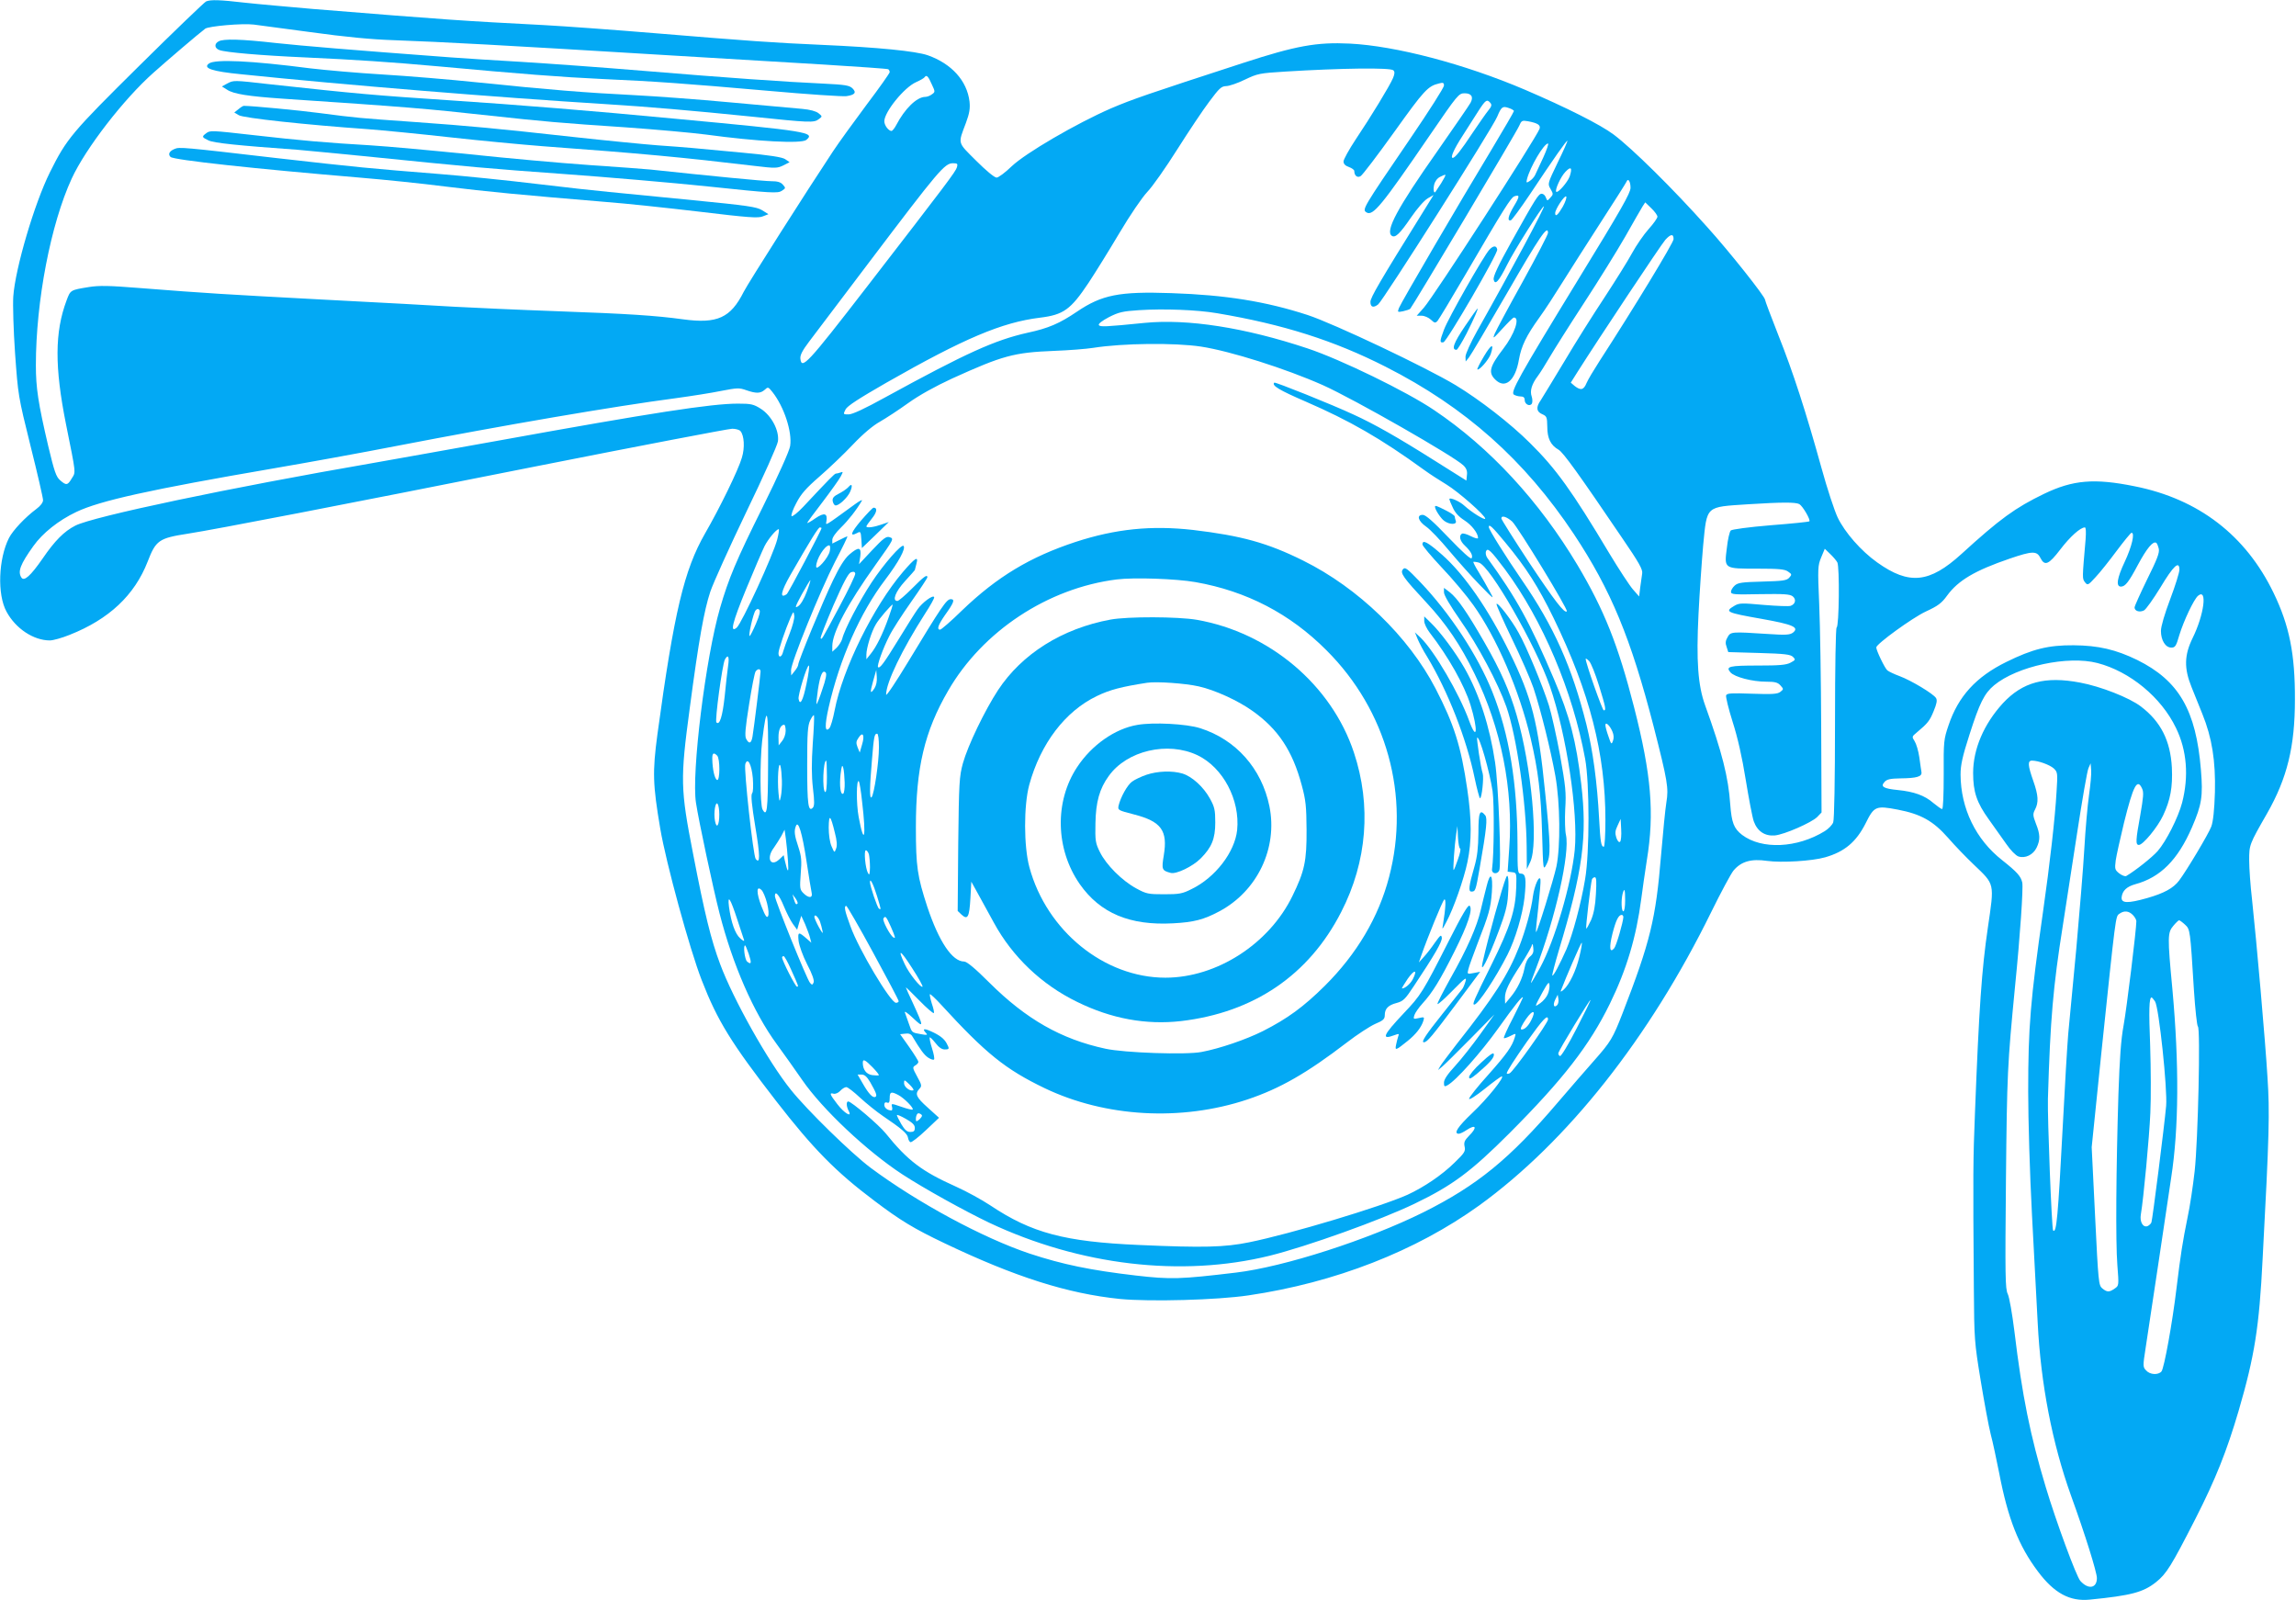 <?xml version="1.0" standalone="no"?>
<!DOCTYPE svg PUBLIC "-//W3C//DTD SVG 20010904//EN"
 "http://www.w3.org/TR/2001/REC-SVG-20010904/DTD/svg10.dtd">
<svg version="1.0" xmlns="http://www.w3.org/2000/svg"
 width="1280pt" height="892pt" viewBox="0 0 1280 892"
 preserveAspectRatio="xMidYMid meet">
<g transform="translate(0,892) scale(0.1,-0.1)"
fill="#03a9f4" stroke="none">
<path d="M1149 8912 c-9 -4 -176 -164 -371 -357 -378 -374 -406 -407 -500
-596 -86 -173 -193 -535 -204 -692 -3 -45 1 -188 10 -317 17 -234 17 -237 86
-515 39 -155 70 -291 70 -303 0 -13 -14 -32 -37 -49 -62 -46 -131 -119 -153
-162 -59 -117 -66 -315 -14 -410 51 -95 151 -161 242 -161 18 0 68 14 110 31
220 87 362 221 435 408 46 119 62 131 224 156 165 26 838 156 1944 376 581
115 1072 209 1091 209 20 0 40 -6 46 -13 21 -25 25 -93 8 -148 -19 -67 -123
-280 -205 -422 -117 -204 -173 -438 -266 -1121 -28 -210 -26 -278 16 -526 32
-189 163 -669 231 -844 88 -227 165 -351 416 -675 205 -264 331 -393 547 -555
144 -109 220 -155 390 -236 394 -188 686 -281 979 -311 167 -16 541 -6 716 20
483 71 933 247 1286 501 492 356 950 935 1294 1636 54 110 110 214 124 231 43
51 98 67 188 54 81 -11 250 -1 323 20 108 31 173 85 226 190 47 95 57 99 178
76 130 -25 198 -63 281 -157 38 -44 103 -111 143 -149 119 -114 116 -100 79
-353 -34 -232 -49 -443 -72 -1038 -10 -246 -11 -325 -6 -970 2 -286 3 -301 38
-515 20 -122 45 -257 56 -300 12 -44 32 -141 47 -215 49 -256 109 -408 217
-551 90 -120 177 -167 288 -156 232 23 298 41 369 97 59 47 85 89 221 355 112
220 174 376 240 600 89 305 115 466 134 849 37 692 40 815 27 1011 -12 202
-61 757 -86 990 -9 77 -16 175 -16 219 0 86 0 88 100 262 112 197 155 372 155
634 1 255 -31 413 -119 595 -155 321 -418 523 -773 594 -226 46 -345 36 -507
-42 -161 -78 -245 -139 -460 -335 -179 -163 -292 -174 -470 -47 -90 64 -180
167 -220 250 -18 38 -59 162 -90 275 -87 314 -159 537 -241 742 -41 104 -74
192 -74 197 0 18 -199 269 -323 406 -192 215 -417 437 -521 515 -75 56 -262
150 -495 250 -338 144 -720 244 -976 257 -185 9 -300 -12 -595 -108 -538 -175
-616 -202 -736 -253 -195 -85 -476 -249 -554 -323 -36 -35 -74 -63 -84 -63
-12 0 -60 40 -114 94 -106 106 -102 91 -57 211 20 54 24 81 20 119 -14 116
-100 211 -233 258 -67 23 -273 44 -592 58 -273 12 -396 21 -930 65 -228 19
-505 39 -615 45 -462 24 -536 29 -1290 90 -137 12 -308 27 -380 35 -139 16
-190 18 -216 7z m581 -171 c194 -27 342 -41 465 -45 276 -10 611 -28 1480 -81
314 -19 727 -44 919 -55 192 -12 353 -23 358 -26 4 -3 8 -10 8 -16 0 -6 -58
-88 -129 -182 -70 -94 -155 -211 -188 -261 -140 -211 -473 -734 -497 -782 -73
-145 -147 -179 -338 -153 -154 21 -307 31 -698 45 -223 8 -481 20 -575 25 -93
6 -424 24 -735 40 -560 30 -633 34 -1029 65 -162 13 -219 14 -275 5 -104 -17
-103 -16 -125 -75 -66 -176 -67 -370 -3 -690 57 -283 55 -265 32 -302 -23 -39
-31 -40 -65 -10 -22 19 -32 48 -66 190 -56 239 -69 325 -69 451 0 357 83 788
200 1041 77 167 289 442 456 590 75 67 247 214 288 245 18 14 207 31 271 23
17 -2 158 -21 315 -42z m6038 -213 c8 -8 8 -19 -2 -43 -18 -43 -124 -217 -208
-342 -37 -56 -68 -112 -68 -123 0 -14 10 -24 30 -31 17 -6 30 -16 30 -22 0
-26 17 -40 35 -29 10 5 95 117 189 248 166 232 186 254 249 269 22 6 27 4 27
-12 0 -11 -84 -143 -187 -294 -268 -393 -270 -397 -245 -413 36 -22 84 37 351
427 157 229 163 237 196 237 38 0 51 -20 33 -53 -6 -12 -89 -132 -183 -267
-226 -321 -295 -450 -255 -475 19 -12 45 13 105 101 35 51 74 96 94 108 l33
19 -52 -84 c-251 -403 -300 -488 -300 -512 0 -29 16 -35 43 -14 27 21 637 981
664 1047 23 55 30 60 64 48 16 -5 29 -13 29 -17 0 -4 -57 -102 -126 -217 -175
-289 -504 -852 -515 -881 -9 -24 -8 -24 23 -18 18 4 36 10 40 14 13 13 594
987 607 1019 13 30 16 32 50 26 53 -10 71 -21 64 -42 -22 -56 -588 -932 -645
-997 l-40 -45 28 0 c15 0 38 -10 51 -22 20 -19 25 -20 37 -7 7 8 76 122 153
254 218 374 257 435 276 441 30 10 30 -1 -3 -55 -32 -54 -39 -85 -17 -79 6 2
54 67 105 143 135 203 206 304 210 300 2 -1 -22 -56 -54 -121 -56 -117 -57
-118 -40 -147 16 -28 16 -31 -1 -49 -17 -19 -17 -19 -25 1 -4 12 -14 21 -23
21 -18 0 -33 -24 -168 -266 -77 -138 -104 -197 -100 -213 8 -32 28 -11 75 83
38 77 195 326 205 326 9 0 -175 -345 -371 -693 -37 -66 -66 -130 -66 -145 l1
-27 18 22 c10 12 105 173 212 358 181 314 229 385 229 337 0 -10 -64 -132
-141 -272 -78 -140 -148 -271 -156 -290 -13 -32 -9 -29 43 28 31 34 59 62 64
62 35 0 4 -92 -60 -175 -75 -98 -84 -131 -45 -170 55 -56 113 -8 133 111 13
74 41 133 114 234 30 41 87 129 128 195 41 66 137 216 213 334 76 117 141 220
144 227 9 24 23 4 23 -33 0 -29 -53 -122 -289 -507 -337 -551 -382 -633 -361
-646 8 -5 25 -10 38 -10 15 0 22 -6 22 -20 0 -24 29 -38 40 -20 4 7 4 25 -1
40 -11 31 0 69 35 115 12 16 42 64 66 105 24 41 109 176 190 300 81 124 184
290 230 370 45 80 89 156 97 169 l15 23 34 -33 c19 -18 34 -39 34 -47 0 -8
-22 -39 -49 -69 -27 -30 -69 -91 -93 -135 -23 -43 -93 -154 -153 -246 -61 -92
-162 -252 -224 -357 -63 -104 -122 -202 -132 -217 -27 -38 -24 -63 9 -77 25
-11 27 -16 28 -70 0 -65 19 -103 63 -128 26 -15 113 -136 353 -490 96 -140
117 -178 113 -200 -2 -16 -7 -50 -11 -78 l-6 -50 -35 40 c-19 22 -78 112 -131
200 -208 348 -298 473 -442 615 -108 108 -281 242 -415 323 -166 100 -679 343
-825 391 -233 76 -459 112 -760 122 -290 10 -387 -9 -527 -104 -96 -65 -158
-92 -275 -117 -182 -41 -340 -112 -793 -360 -114 -63 -183 -95 -204 -95 -31 0
-31 0 -17 28 10 19 73 60 228 149 433 247 644 336 855 362 132 16 172 45 272
195 37 56 114 180 171 276 60 101 126 198 156 230 29 30 104 137 167 237 64
101 144 221 179 267 55 74 67 85 93 86 17 0 64 16 105 36 71 34 82 36 225 45
308 19 587 23 603 7z m-2573 -79 c19 -40 19 -42 0 -55 -10 -8 -27 -14 -36 -14
-48 0 -115 -66 -163 -158 -9 -17 -21 -32 -26 -32 -16 0 -40 31 -40 54 0 52
111 189 177 218 23 10 45 23 48 28 10 15 20 5 40 -41z m3114 -103 c9 -11 6
-20 -12 -42 -13 -16 -52 -72 -87 -124 -65 -98 -98 -140 -111 -140 -15 0 6 48
56 125 28 44 68 106 88 138 39 60 47 66 66 43z m295 -303 c-20 -43 -40 -87
-46 -99 -5 -11 -19 -26 -30 -33 -19 -12 -20 -11 -15 11 17 67 94 198 117 198
5 0 -7 -35 -26 -77z m-3269 -55 c-8 -26 -55 -88 -503 -668 -333 -431 -363
-462 -370 -399 -2 19 11 45 49 95 29 38 179 236 332 439 392 518 423 555 470
555 25 0 27 -3 22 -22z m3416 -51 c-11 -32 -66 -95 -75 -86 -9 9 24 83 51 111
31 33 40 24 24 -25z m-717 -39 c-16 -23 -29 -45 -31 -47 -9 -13 -14 12 -8 38
4 19 17 37 33 45 15 8 28 13 30 11 2 -2 -9 -23 -24 -47z m679 -129 c-27 -47
-43 -61 -43 -37 0 21 51 99 61 93 5 -4 -3 -28 -18 -56z m617 -182 c0 -20 -220
-382 -413 -680 -31 -48 -64 -103 -72 -122 -16 -39 -32 -43 -66 -17 l-22 19 39
62 c112 177 466 710 488 734 30 33 46 35 46 4z m-2545 -413 c368 -62 652 -152
941 -299 443 -225 773 -519 1048 -932 207 -312 318 -581 445 -1073 78 -305 84
-343 71 -422 -6 -35 -19 -169 -30 -298 -29 -353 -60 -480 -215 -880 -54 -138
-65 -157 -157 -261 -46 -52 -137 -157 -203 -234 -269 -316 -450 -463 -750
-613 -308 -153 -776 -304 -1045 -336 -310 -37 -362 -39 -560 -16 -249 29 -405
61 -590 122 -260 87 -625 284 -886 478 -107 80 -355 322 -445 435 -126 156
-321 504 -394 700 -51 136 -86 278 -151 615 -71 363 -72 416 -19 810 51 386
80 546 115 652 17 50 108 251 201 445 95 196 173 371 176 393 8 60 -36 143
-95 181 -41 26 -55 29 -128 29 -149 0 -478 -51 -1329 -205 -286 -51 -601 -108
-700 -125 -805 -139 -1565 -299 -1665 -350 -63 -32 -115 -85 -182 -183 -68
-98 -104 -130 -119 -106 -21 33 -6 73 67 175 51 72 140 143 239 190 132 63
412 125 1100 243 193 33 501 89 685 125 601 116 1213 221 1555 266 88 12 203
30 256 41 88 17 100 18 139 4 55 -19 79 -19 103 2 18 17 20 17 43 -12 65 -82
111 -222 99 -301 -4 -27 -64 -161 -154 -343 -147 -295 -189 -396 -237 -561
-80 -275 -160 -921 -134 -1085 15 -100 96 -479 131 -615 74 -289 190 -554 319
-730 38 -52 102 -142 142 -200 113 -164 361 -397 558 -526 123 -80 345 -203
485 -270 505 -238 1071 -305 1563 -184 209 52 617 198 808 290 212 102 315
179 530 394 299 300 446 490 559 721 93 190 147 371 175 585 6 47 20 144 31
215 43 262 25 477 -71 852 -89 348 -167 543 -315 792 -214 358 -489 656 -800
865 -152 103 -522 283 -706 344 -348 116 -669 166 -909 142 -219 -22 -247 -23
-254 -12 -4 7 18 24 56 44 55 28 77 33 168 39 139 9 324 2 435 -17z m-90 -186
c164 -25 473 -123 680 -215 174 -78 732 -397 783 -447 17 -16 23 -32 20 -54
l-3 -31 -175 110 c-209 132 -338 205 -454 258 -120 56 -437 183 -442 178 -16
-16 28 -42 176 -106 244 -106 416 -204 660 -381 30 -22 86 -58 124 -81 66 -40
216 -172 216 -190 0 -12 -77 36 -115 71 -26 25 -85 51 -85 37 0 -3 8 -23 19
-46 12 -28 33 -51 64 -71 41 -26 77 -72 77 -99 0 -6 -18 -1 -40 10 -21 11 -44
18 -50 14 -18 -11 -11 -41 16 -66 33 -31 47 -56 38 -71 -5 -7 -52 36 -128 115
-85 89 -128 127 -144 127 -36 0 -27 -34 19 -66 22 -15 80 -76 128 -134 49 -58
125 -144 170 -190 83 -85 83 -85 55 -35 -15 28 -42 75 -60 105 -19 30 -32 56
-30 58 2 1 15 0 30 -4 61 -15 317 -460 396 -688 93 -269 159 -706 139 -915
-19 -189 -112 -506 -193 -655 -26 -47 -49 -86 -51 -86 -2 0 9 33 25 73 112
291 193 651 170 753 -5 21 -7 86 -4 144 6 93 2 127 -29 301 -20 107 -48 232
-62 277 -35 110 -125 328 -169 405 -40 73 -119 174 -123 160 -2 -5 37 -92 86
-194 49 -101 103 -224 120 -274 41 -124 96 -346 122 -490 27 -152 29 -393 6
-505 -17 -77 -108 -372 -114 -366 -2 1 4 64 13 139 8 75 14 145 12 154 -6 29
-34 -34 -42 -93 -9 -74 -42 -192 -77 -282 -61 -156 -140 -279 -348 -542 -45
-58 -87 -114 -93 -125 l-11 -20 24 20 c13 11 84 81 157 155 l133 135 -78 -109
c-43 -60 -106 -140 -140 -177 -43 -47 -63 -76 -63 -94 0 -22 3 -24 19 -15 47
25 186 181 284 318 91 128 137 185 137 171 0 -2 -25 -53 -55 -113 -31 -59 -54
-110 -51 -113 2 -2 18 3 36 12 32 16 32 16 25 -7 -15 -51 -45 -93 -147 -208
-60 -66 -108 -127 -108 -135 0 -8 37 15 87 55 48 39 91 70 95 70 20 0 -81
-126 -164 -204 -81 -77 -107 -116 -75 -116 6 0 26 9 42 20 54 36 63 16 14 -32
-24 -25 -29 -36 -24 -59 6 -26 0 -36 -56 -90 -70 -69 -171 -137 -262 -179
-152 -68 -651 -218 -883 -265 -137 -28 -256 -31 -614 -15 -415 18 -599 67
-828 220 -48 32 -134 79 -192 105 -190 85 -269 144 -393 298 -38 47 -191 177
-208 177 -12 0 -11 -27 2 -52 22 -41 -24 -14 -63 37 -43 56 -46 65 -20 58 10
-2 26 5 36 16 11 12 26 21 34 21 8 0 43 -27 78 -60 35 -32 92 -78 126 -101
102 -69 137 -98 140 -121 2 -12 8 -23 14 -25 6 -2 45 28 85 66 l74 70 -62 56
c-66 59 -74 77 -47 106 14 15 13 21 -13 68 -26 48 -27 52 -10 62 9 5 17 14 17
20 0 5 -23 42 -51 82 l-51 72 29 3 c18 3 31 -2 38 -13 46 -77 67 -106 90 -121
14 -9 29 -14 32 -10 4 3 -1 31 -11 62 -10 31 -15 58 -13 61 3 2 17 -12 32 -31
18 -24 36 -36 51 -36 27 0 28 3 12 33 -14 27 -40 47 -90 69 -38 17 -48 13 -25
-11 10 -11 5 -12 -28 -6 -52 9 -51 8 -68 58 -8 23 -18 51 -22 62 -5 12 13 0
45 -30 61 -58 61 -51 -1 84 -22 46 -39 85 -39 87 0 2 34 -31 75 -73 41 -42 78
-74 81 -70 3 3 -2 26 -11 52 -8 26 -13 50 -11 53 3 2 31 -24 63 -59 250 -273
359 -360 577 -465 339 -162 761 -186 1130 -63 182 61 332 147 555 318 57 44
128 90 157 103 45 19 54 27 54 49 0 36 19 56 66 68 37 10 48 21 96 94 116 174
159 249 156 270 -3 19 -8 15 -38 -27 -19 -28 -47 -64 -62 -80 l-28 -31 14 40
c34 98 117 300 127 310 11 10 9 -44 -6 -136 -6 -34 -6 -34 18 11 40 74 98 239
118 335 24 115 24 236 -1 405 -35 241 -74 363 -177 562 -150 289 -431 561
-738 713 -199 99 -345 139 -615 171 -232 26 -430 6 -654 -67 -252 -83 -436
-193 -632 -381 -61 -60 -117 -108 -123 -108 -20 0 -11 26 27 81 51 71 57 89
32 89 -23 0 -52 -43 -237 -349 -68 -112 -123 -195 -123 -183 0 67 89 251 217
451 30 46 53 87 51 92 -5 16 -67 -30 -93 -68 -15 -21 -62 -96 -106 -168 -81
-132 -104 -163 -114 -154 -7 8 27 104 63 174 16 33 71 118 121 189 50 71 91
133 91 138 0 18 -19 5 -85 -62 -38 -38 -75 -70 -82 -70 -31 0 -11 52 42 110
30 33 55 61 55 62 0 2 4 17 9 35 13 47 -7 34 -75 -45 -164 -192 -337 -542
-381 -772 -9 -47 -22 -91 -29 -99 -26 -28 -27 16 -4 117 61 268 175 526 314
709 76 100 117 176 103 190 -12 11 -110 -101 -178 -204 -69 -105 -151 -261
-164 -315 -4 -14 -18 -36 -31 -49 l-24 -22 0 31 c0 75 83 232 240 452 106 149
105 147 78 156 -17 5 -34 -7 -95 -72 l-74 -79 7 43 c7 53 -9 56 -62 10 -26
-23 -54 -68 -90 -143 -58 -120 -194 -451 -194 -470 0 -7 -9 -23 -20 -36 l-19
-24 -1 29 c0 43 162 442 245 604 41 78 72 142 69 142 -3 0 -23 -9 -44 -20
l-40 -20 0 21 c0 13 20 41 48 68 41 40 86 97 117 150 5 8 -13 -1 -39 -20 -172
-125 -163 -120 -159 -96 8 46 -11 52 -61 18 -25 -18 -46 -29 -46 -26 0 3 39
56 86 117 47 62 92 125 101 142 14 27 14 28 -2 22 -9 -3 -20 -6 -25 -6 -7 0
-33 -26 -182 -185 -31 -33 -60 -56 -65 -52 -4 5 7 37 26 72 26 51 54 83 130
149 53 46 137 126 186 178 57 60 112 106 150 127 33 19 104 65 158 104 63 45
150 93 245 137 282 128 344 145 567 154 83 3 182 11 220 17 164 26 454 29 600
7z m3336 -878 c19 -11 64 -88 56 -96 -2 -3 -99 -13 -216 -22 -121 -10 -216
-23 -222 -29 -7 -7 -17 -51 -22 -98 -15 -117 -17 -115 173 -115 117 0 150 -3
168 -16 22 -15 22 -17 7 -34 -14 -16 -36 -19 -150 -22 -114 -3 -136 -6 -154
-22 -12 -11 -21 -26 -21 -35 0 -15 18 -16 163 -13 132 2 165 0 181 -12 21 -17
16 -43 -11 -53 -9 -4 -77 -1 -151 5 -122 11 -136 11 -163 -5 -56 -33 -46 -38
153 -73 174 -31 211 -47 173 -77 -17 -12 -39 -14 -140 -7 -202 13 -207 13
-224 -18 -12 -20 -13 -34 -5 -55 l9 -28 172 -5 c143 -4 175 -8 189 -22 15 -15
14 -17 -14 -32 -24 -13 -64 -16 -179 -16 -164 0 -184 -5 -156 -38 23 -26 121
-52 200 -52 48 0 64 -4 79 -21 18 -20 18 -21 -1 -36 -16 -12 -45 -14 -158 -10
-114 4 -139 3 -144 -9 -3 -8 13 -74 36 -147 28 -87 53 -197 73 -322 17 -104
37 -210 45 -233 20 -56 62 -84 118 -79 53 5 203 71 235 102 l25 26 -2 472 c-1
260 -6 569 -11 687 -9 204 -8 217 11 263 l20 48 29 -28 c16 -15 35 -37 41 -48
13 -24 10 -358 -4 -363 -5 -2 -9 -219 -9 -532 0 -314 -4 -539 -10 -554 -5 -14
-26 -36 -47 -49 -154 -95 -351 -104 -461 -21 -46 36 -58 67 -66 169 -10 151
-46 293 -140 553 -40 111 -50 246 -37 508 6 121 18 293 26 384 22 224 11 213
250 229 191 12 264 12 286 1z m-1601 -97 c32 -30 314 -492 305 -501 -13 -13
-69 60 -212 275 -84 128 -153 237 -153 243 0 19 29 10 60 -17z m-39 -116 c118
-142 185 -248 270 -422 202 -416 289 -757 289 -1126 0 -85 -4 -149 -9 -149
-15 0 -19 26 -26 155 -11 206 -35 382 -71 527 -81 321 -180 544 -360 805 -90
131 -184 281 -184 295 0 20 20 1 91 -85z m-3811 79 c0 -11 -185 -362 -194
-368 -41 -28 -33 13 20 106 115 200 156 266 165 266 5 0 9 -2 9 -4z m7047 -63
c-19 -220 -19 -217 -4 -238 15 -19 17 -19 59 27 24 25 77 92 118 147 41 55 78
100 83 101 20 1 2 -77 -38 -162 -43 -91 -50 -138 -21 -138 24 0 44 26 95 122
49 91 84 134 102 122 4 -2 10 -17 14 -33 5 -22 -9 -58 -65 -171 -38 -78 -70
-149 -70 -156 0 -20 27 -29 52 -17 11 5 52 63 92 128 73 122 106 152 106 99 0
-15 -23 -89 -51 -163 -31 -82 -52 -153 -52 -178 0 -52 25 -93 58 -93 21 0 27
8 44 68 25 82 82 202 105 221 53 44 34 -105 -30 -235 -47 -96 -49 -169 -6
-275 17 -41 44 -108 60 -149 54 -133 74 -262 70 -435 -3 -101 -10 -164 -20
-192 -14 -39 -137 -245 -180 -302 -32 -42 -83 -70 -177 -97 -109 -31 -147 -30
-143 5 4 36 29 59 76 72 140 38 237 135 316 317 55 127 62 174 50 320 -27 333
-123 498 -355 613 -119 58 -217 81 -355 82 -141 1 -229 -21 -375 -93 -169 -83
-268 -192 -322 -353 -27 -79 -28 -90 -27 -274 0 -112 -3 -193 -9 -193 -5 0
-27 16 -49 34 -48 42 -108 63 -197 72 -81 8 -99 19 -75 45 13 15 32 19 88 20
93 1 122 10 118 35 -2 10 -7 48 -12 83 -5 35 -17 75 -26 89 -16 25 -16 26 12
49 61 51 72 65 94 119 17 41 21 61 13 73 -14 23 -138 98 -203 122 -30 11 -61
26 -68 32 -14 11 -62 111 -62 128 0 19 201 165 276 200 67 31 88 46 119 89 62
85 156 140 349 206 126 43 151 44 171 4 24 -47 46 -38 111 47 54 71 112 123
137 123 6 0 7 -26 4 -67z m-7294 0 c-22 -86 -198 -468 -226 -492 -39 -32 -25
26 53 216 45 109 91 216 102 238 20 40 66 95 79 95 4 0 0 -25 -8 -57z m293
-65 c-7 -37 -76 -114 -76 -86 0 41 48 118 73 118 5 0 7 -14 3 -32z m3765 -103
c209 -282 377 -678 446 -1055 25 -136 25 -523 0 -670 -23 -139 -70 -311 -104
-391 -38 -85 -73 -152 -79 -147 -2 3 14 65 36 139 134 444 160 635 125 931
-28 237 -63 374 -152 583 -134 315 -208 450 -372 676 -7 10 -10 26 -7 35 9 23
26 7 107 -101z m-3712 -208 c-102 -191 -97 -182 -104 -175 -3 3 29 85 71 183
56 128 83 179 98 185 15 5 22 3 24 -7 2 -8 -38 -91 -89 -186z m1986 138 c284
-50 527 -176 730 -380 336 -335 468 -812 349 -1264 -58 -223 -180 -429 -358
-606 -118 -117 -208 -183 -346 -253 -94 -47 -240 -97 -341 -116 -85 -17 -431
-5 -536 18 -247 53 -443 165 -647 368 -80 80 -126 118 -141 118 -66 0 -140
110 -205 304 -56 172 -64 223 -64 446 0 329 48 533 180 760 192 332 556 572
940 620 96 12 331 4 439 -15z m-2168 -55 c-14 -38 -33 -70 -47 -79 -21 -14
-18 -5 20 66 25 45 46 80 48 79 1 -2 -8 -32 -21 -66z m457 -142 c-33 -93 -69
-165 -100 -203 l-24 -30 0 26 c0 36 28 128 53 169 17 30 86 110 94 110 1 0 -9
-33 -23 -72z m-739 -33 c-15 -36 -31 -67 -35 -70 -11 -7 19 126 32 142 7 9 14
11 21 4 7 -7 1 -32 -18 -76z m187 -57 c-16 -40 -32 -85 -36 -100 -7 -32 -26
-38 -26 -9 0 20 38 131 67 198 17 37 17 37 21 11 2 -15 -10 -60 -26 -100z
m-343 -180 c-4 -29 -13 -106 -19 -170 -12 -111 -28 -163 -46 -145 -10 9 33
323 47 350 18 33 26 17 18 -35z m4855 -109 c38 -123 41 -139 27 -139 -8 0
-101 264 -101 287 0 4 9 -1 19 -12 11 -11 35 -72 55 -136z m2779 125 c181 -47
356 -191 438 -362 61 -125 72 -270 34 -417 -22 -83 -89 -215 -136 -269 -32
-36 -124 -109 -175 -139 -7 -4 -24 3 -39 14 -25 20 -26 25 -20 73 4 28 25 122
46 209 52 209 74 251 101 191 10 -20 7 -49 -10 -147 -26 -142 -27 -167 -8
-167 23 0 104 98 135 164 41 87 54 158 49 267 -8 150 -62 257 -173 341 -64 49
-225 112 -339 133 -195 37 -320 3 -430 -115 -106 -116 -166 -255 -166 -389 0
-105 20 -165 87 -258 31 -43 75 -105 98 -138 23 -34 53 -64 67 -69 38 -13 83
9 102 49 21 44 20 74 -4 134 -17 45 -18 53 -5 78 21 40 19 79 -10 161 -30 85
-32 112 -7 112 35 0 98 -23 121 -43 22 -21 23 -25 16 -132 -8 -143 -38 -407
-75 -665 -71 -498 -83 -644 -83 -1005 0 -155 9 -461 21 -685 12 -223 26 -495
32 -605 17 -339 81 -670 185 -960 80 -221 145 -429 145 -462 0 -57 -48 -65
-92 -16 -22 23 -136 333 -193 523 -86 285 -132 511 -175 870 -12 96 -28 189
-37 207 -14 28 -15 100 -10 635 6 599 8 638 51 1083 28 277 46 544 40 575 -8
36 -29 59 -112 125 -147 115 -231 288 -232 477 0 53 10 100 50 224 56 175 82
228 137 274 128 106 411 167 576 124z m-7197 -116 c-19 -93 -36 -125 -44 -84
-4 21 46 186 57 186 5 0 -1 -46 -13 -102z m-256 68 c0 -17 -37 -316 -45 -363
-7 -38 -19 -42 -35 -12 -9 15 -5 61 16 192 15 95 31 178 37 185 13 16 27 15
27 -2z m344 -100 c-15 -47 -30 -83 -32 -81 -2 2 2 39 8 82 13 82 26 111 43 94
7 -7 1 -38 -19 -95z m291 7 c-24 -36 -26 -25 -7 42 l17 60 3 -38 c2 -24 -3
-48 -13 -64z m-344 -309 c-7 -106 -7 -177 1 -247 9 -76 9 -100 -1 -110 -25
-25 -31 20 -31 235 0 185 3 223 17 253 10 20 19 32 21 27 2 -6 -1 -77 -7 -158z
m-249 -117 c-1 -254 -6 -295 -31 -249 -14 27 -15 268 -2 382 27 220 35 185 33
-133z m4707 185 c8 -18 9 -37 3 -52 -8 -22 -10 -20 -25 25 -10 27 -17 55 -17
63 0 21 25 -2 39 -36z m-4609 4 c0 -19 -9 -44 -20 -57 l-19 -24 -1 46 c0 42
13 69 32 69 4 0 8 -15 8 -34z m426 -76 l-13 -45 -12 29 c-9 24 -9 33 5 53 24
38 36 15 20 -37z m94 -16 c0 -83 -27 -263 -41 -278 -12 -13 -11 57 2 207 11
135 14 147 29 147 6 0 10 -31 10 -76z m-902 -46 c17 -17 16 -141 0 -136 -14 5
-26 60 -27 116 -1 34 7 40 27 20z m199 -126 c3 -43 2 -77 -4 -84 -8 -9 -2 -66
18 -188 27 -161 27 -210 2 -178 -14 17 -67 501 -58 529 13 40 35 -2 42 -79z
m413 7 c0 -57 -4 -88 -10 -84 -17 11 -11 175 6 175 2 0 4 -41 4 -91z m-251
-20 c1 -31 -2 -72 -6 -90 -7 -32 -8 -31 -13 21 -7 76 0 184 11 150 4 -14 7
-50 8 -81z m350 -11 c1 -31 -3 -59 -8 -62 -15 -10 -22 43 -15 107 6 49 9 57
15 37 4 -14 7 -51 8 -82z m6937 -71 c-8 -56 -20 -190 -26 -297 -6 -107 -27
-359 -45 -560 -19 -201 -39 -414 -45 -475 -5 -60 -19 -289 -30 -507 -27 -513
-35 -606 -54 -587 -8 7 -32 631 -29 734 13 443 29 625 83 965 16 102 52 335
80 518 28 183 56 345 63 360 l12 27 3 -38 c2 -21 -4 -83 -12 -140z m-6840 -35
c24 -201 12 -253 -19 -86 -14 74 -13 213 1 199 3 -3 12 -54 18 -113z m-796
-72 c0 -61 -15 -84 -24 -36 -9 45 3 114 15 94 5 -7 9 -33 9 -58z m644 -101
c12 -45 14 -73 7 -90 -9 -24 -9 -24 -25 13 -10 22 -16 65 -16 105 1 78 10 71
34 -28z m4378 -51 c-6 -6 -14 3 -21 22 -8 26 -7 39 7 68 l17 37 3 -59 c2 -32
-1 -63 -6 -68z m-4536 -107 c13 -86 26 -166 29 -178 7 -30 -17 -31 -46 -2 -20
20 -21 28 -15 109 6 73 4 96 -13 148 -22 65 -25 90 -14 117 13 35 35 -37 59
-194z m3644 69 c5 0 0 -27 -12 -60 -11 -33 -22 -60 -24 -60 -5 0 5 141 14 200
l7 45 3 -62 c2 -35 7 -63 12 -63z m-3747 -70 c5 -71 -1 -69 -18 4 l-6 29 -24
-23 c-49 -46 -75 6 -31 64 12 17 31 47 42 66 l18 35 7 -50 c4 -27 9 -84 12
-125z m451 38 c3 -13 6 -45 6 -73 -1 -40 -3 -46 -11 -32 -15 26 -24 127 -12
127 6 0 13 -10 17 -22z m4053 -222 c-3 -64 -12 -109 -27 -145 -13 -28 -25 -50
-27 -47 -4 4 25 251 32 274 2 6 10 12 16 12 9 0 10 -25 6 -94z m-4008 -10 c24
-78 24 -79 11 -71 -9 6 -50 126 -50 148 0 26 19 -12 39 -77z m-613 -40 c9 -36
11 -62 6 -73 -7 -12 -16 1 -37 55 -29 75 -29 120 1 90 8 -8 22 -40 30 -72z
m4784 14 c0 -33 -4 -60 -10 -60 -11 0 -13 62 -4 98 10 36 14 26 14 -38z
m-4690 -32 c15 -36 37 -80 50 -98 l24 -33 11 39 12 39 22 -48 c11 -27 24 -61
27 -75 l7 -27 -24 21 c-48 42 -52 41 -47 -11 4 -28 23 -82 48 -131 28 -53 40
-89 36 -100 -6 -15 -9 -16 -20 -3 -17 17 -196 461 -196 484 0 34 24 7 50 -57z
m76 15 c-8 -8 -12 -3 -21 27 l-7 25 17 -23 c9 -13 14 -26 11 -29z m-336 -88
c18 -55 35 -107 38 -115 3 -9 -6 -5 -22 10 -28 25 -50 88 -62 175 -9 74 8 47
46 -70z m758 -186 c78 -143 142 -264 142 -270 0 -5 -7 -9 -15 -9 -30 0 -208
298 -254 427 -32 86 -37 113 -23 113 4 0 72 -117 150 -261z m7022 211 c11 -11
20 -27 20 -35 0 -47 -54 -487 -71 -580 -15 -81 -22 -184 -29 -385 -13 -420
-16 -822 -6 -951 9 -115 9 -116 -15 -132 -30 -21 -42 -21 -69 1 -20 17 -22 31
-40 402 l-19 385 54 527 c81 774 79 759 100 774 26 19 52 17 75 -6z m-7319
-36 c5 -14 11 -37 14 -52 5 -20 0 -16 -19 18 -14 25 -25 51 -26 58 0 20 20 3
31 -24z m4479 24 c-1 -28 -39 -160 -51 -174 -25 -30 -29 4 -10 80 19 75 34
106 52 106 5 0 9 -6 9 -12z m-4084 -53 c27 -62 28 -69 14 -60 -18 11 -62 94
-55 105 11 17 15 12 41 -45z m7215 11 c29 -27 29 -26 50 -366 7 -107 17 -198
22 -202 15 -9 1 -634 -18 -807 -9 -79 -26 -196 -40 -260 -27 -133 -38 -202
-61 -391 -23 -193 -69 -447 -84 -465 -18 -21 -64 -19 -86 6 -18 19 -18 24 -2
127 9 59 41 274 72 477 30 204 62 414 70 469 43 277 45 632 7 1051 -28 295
-27 316 5 354 14 17 29 31 32 31 4 0 19 -11 33 -24z m-3376 -178 c-18 -78 -56
-157 -88 -185 -11 -10 -18 -13 -16 -7 29 77 114 272 117 269 3 -2 -3 -37 -13
-77z m-275 0 c-14 -11 -26 -37 -31 -65 -11 -57 -40 -117 -79 -163 l-29 -35 -1
33 c0 38 21 82 90 187 27 42 52 86 57 98 7 20 8 20 11 -8 3 -21 -2 -34 -18
-47z m-4356 15 c17 -51 15 -63 -9 -43 -13 11 -23 90 -11 90 2 0 11 -21 20 -47z
m969 -183 c-9 -9 -75 73 -99 125 -43 91 -25 82 40 -20 36 -55 62 -102 59 -105z
m-734 98 c45 -100 44 -98 34 -98 -9 0 -83 146 -83 163 0 4 4 7 9 7 4 0 23 -33
40 -72z m3467 -57 c-14 -26 -43 -51 -60 -51 -3 0 12 24 32 54 38 54 56 52 28
-3z m753 -82 c-6 -16 -25 -39 -42 -51 -34 -24 -34 -25 13 62 29 52 36 60 38
41 2 -12 -2 -36 -9 -52z m52 -62 c-18 -18 -25 1 -11 30 l14 28 4 -24 c2 -13
-1 -28 -7 -34z m3333 21 c22 -33 70 -491 62 -583 -10 -112 -76 -633 -82 -649
-3 -8 -13 -17 -22 -21 -25 -9 -44 24 -37 65 15 88 47 429 53 566 4 83 3 251
-1 374 -8 200 -6 270 8 270 2 0 11 -10 19 -22z m-3225 -152 c-46 -90 -86 -155
-92 -153 -7 3 -11 11 -9 18 4 17 175 299 179 295 2 -1 -33 -73 -78 -160z
m-253 46 c-17 -34 -41 -55 -56 -50 -6 2 6 27 27 57 39 56 59 51 29 -7z m94 5
c0 -19 -195 -293 -214 -300 -9 -4 -16 -4 -16 0 0 10 41 74 113 177 89 125 117
155 117 123z m-3765 -267 c21 -22 37 -41 34 -44 -2 -2 -19 -1 -37 1 -33 5 -52
31 -52 69 0 23 13 17 55 -26z m-14 -82 c33 -58 40 -76 30 -82 -14 -9 -38 16
-70 72 l-30 52 22 0 c17 0 30 -12 48 -42z m240 -46 c-19 -6 -51 19 -51 40 0
21 2 20 30 -7 17 -17 27 -31 21 -33z m-83 -26 c31 -16 88 -73 80 -81 -2 -3
-31 4 -62 15 -58 20 -58 20 -53 0 3 -11 1 -20 -3 -20 -22 0 -40 14 -40 31 0
12 5 16 15 13 11 -5 15 1 15 25 0 35 8 38 48 17z m132 -115 c0 -9 -22 -31 -31
-31 -3 0 -4 11 -2 24 3 16 10 23 19 19 8 -3 14 -8 14 -12z m-40 -68 c0 -18 -6
-23 -25 -23 -18 0 -31 11 -50 43 -14 24 -25 47 -25 51 0 4 22 -5 50 -21 37
-21 50 -34 50 -50z"/>
<path d="M1218 8689 c-25 -14 -22 -38 5 -48 34 -13 229 -30 477 -41 284 -13
479 -26 745 -50 456 -42 689 -60 905 -70 310 -14 461 -25 930 -66 223 -20 420
-33 439 -30 47 7 57 20 34 43 -17 17 -40 21 -164 27 -221 10 -542 33 -1000 71
-228 19 -534 41 -680 50 -145 8 -322 20 -394 25 -577 43 -824 64 -975 80 -194
22 -296 25 -322 9z"/>
<path d="M1165 8566 c-36 -26 17 -44 180 -60 581 -60 1427 -129 2025 -166 242
-15 485 -36 820 -70 326 -34 348 -35 375 -14 20 15 20 15 -2 33 -14 11 -46 20
-90 24 -37 3 -216 20 -398 36 -181 17 -427 35 -545 41 -262 13 -473 30 -860
70 -162 17 -405 37 -540 45 -135 8 -315 24 -400 34 -332 43 -531 52 -565 27z"/>
<path d="M1266 8454 l-29 -16 29 -18 c35 -24 120 -37 309 -50 711 -48 785 -54
1160 -95 292 -32 394 -41 755 -65 168 -12 368 -30 445 -40 286 -39 533 -52
560 -30 51 42 12 49 -740 119 -439 42 -872 77 -1235 101 -436 29 -527 37
-1013 90 -210 24 -204 23 -241 4z"/>
<path d="M1329 8311 l-23 -18 25 -15 c24 -16 377 -54 719 -78 80 -6 285 -26
455 -45 171 -19 405 -41 520 -50 557 -41 780 -62 1183 -110 116 -14 126 -13
159 3 l35 18 -25 17 c-17 11 -86 22 -238 36 -274 26 -305 29 -474 41 -77 6
-282 26 -455 45 -453 50 -580 62 -900 85 -309 22 -316 22 -530 50 -113 15
-376 40 -421 40 -4 0 -17 -8 -30 -19z"/>
<path d="M1148 8176 c-24 -18 -23 -21 15 -39 29 -14 161 -28 497 -52 41 -4
206 -19 365 -35 610 -62 702 -70 1118 -100 236 -17 600 -48 810 -70 350 -37
383 -38 405 -24 23 15 23 16 6 35 -12 14 -30 19 -65 19 -39 0 -338 29 -674 65
-27 3 -180 14 -340 25 -159 11 -459 38 -666 60 -207 21 -457 44 -555 50 -241
14 -389 27 -644 56 -248 28 -249 28 -272 10z"/>
<path d="M974 8090 c-30 -12 -39 -30 -23 -45 18 -17 470 -66 1054 -115 132
-11 348 -33 480 -50 225 -28 425 -47 895 -86 107 -8 341 -33 519 -54 274 -33
328 -37 354 -26 l31 12 -35 22 c-31 19 -80 26 -385 56 -192 19 -403 40 -469
46 -66 6 -248 26 -405 45 -157 19 -400 44 -540 55 -389 31 -452 37 -910 89
-523 61 -540 62 -566 51z"/>
<path d="M8303 7528 c-31 -33 -230 -383 -253 -446 -24 -64 -25 -74 -3 -70 19
4 304 494 300 517 -4 23 -22 23 -44 -1z"/>
<path d="M8166 7100 c-62 -92 -76 -130 -46 -130 5 0 30 41 56 91 45 90 66 139
61 139 -2 0 -34 -45 -71 -100z"/>
<path d="M8273 6934 c-23 -38 -39 -71 -37 -73 9 -9 64 54 75 86 20 62 3 56
-38 -13z"/>
<path d="M4730 6205 c-8 -9 -31 -25 -52 -36 -30 -15 -38 -25 -36 -41 2 -12 8
-23 14 -25 17 -6 70 43 84 77 15 35 9 48 -10 25z"/>
<path d="M8000 6095 c0 -16 33 -66 52 -79 30 -22 72 -21 64 0 -3 9 -6 20 -6
25 0 5 -22 20 -50 34 -51 26 -60 29 -60 20z"/>
<path d="M4800 6018 c-58 -69 -65 -92 -21 -69 18 10 20 8 23 -36 l3 -48 75 72
75 73 -44 -15 c-44 -15 -81 -19 -81 -9 0 3 14 23 31 44 28 35 32 60 9 60 -5 0
-36 -33 -70 -72z"/>
<path d="M7930 5885 c0 -8 49 -66 108 -129 60 -63 139 -157 175 -208 130 -181
257 -476 320 -743 42 -178 58 -307 64 -529 6 -209 6 -209 24 -175 25 46 24
103 -7 402 -39 391 -74 528 -199 782 -117 239 -252 434 -376 543 -81 71 -109
86 -109 57z"/>
<path d="M7821 5746 c-17 -20 3 -47 132 -186 108 -116 190 -236 267 -395 149
-303 217 -646 194 -972 l-9 -132 25 -3 c25 -3 25 -4 23 -83 -4 -128 -33 -220
-137 -430 -99 -200 -110 -225 -97 -225 21 0 119 148 185 278 44 87 84 222 95
318 11 105 7 134 -20 134 -18 0 -19 10 -19 163 -1 340 -46 615 -141 852 -80
200 -235 436 -403 612 -73 76 -83 84 -95 69z"/>
<path d="M8050 5618 c0 -16 35 -75 90 -154 99 -141 211 -351 258 -484 57 -163
111 -536 113 -780 l1 -125 19 40 c47 100 7 534 -76 819 -39 134 -88 246 -177
401 -98 171 -153 250 -195 283 l-33 25 0 -25z"/>
<path d="M7940 5458 c0 -14 14 -43 30 -64 106 -137 193 -292 228 -404 43 -140
37 -210 -8 -87 -55 151 -195 390 -270 462 l-32 30 16 -39 c9 -21 31 -64 51
-95 116 -192 221 -460 266 -678 13 -62 27 -113 30 -113 10 0 22 115 15 138
-11 32 -35 196 -31 200 12 12 70 -190 86 -298 10 -71 8 -359 -3 -435 -4 -25
28 -32 40 -8 13 26 -4 477 -23 603 -30 202 -89 382 -170 525 -51 89 -135 202
-189 254 l-36 35 0 -26z"/>
<path d="M8242 4278 c-1 -84 -6 -132 -22 -188 -32 -110 -35 -140 -17 -140 22
0 24 4 46 131 39 222 44 278 31 294 -30 37 -38 17 -38 -97z"/>
<path d="M8287 3977 c-9 -34 -23 -92 -32 -130 -21 -91 -75 -215 -169 -381 -42
-76 -75 -140 -72 -143 3 -3 41 31 85 76 70 71 79 78 71 50 -5 -17 -13 -36 -18
-42 -5 -7 -54 -68 -109 -137 -95 -119 -122 -160 -105 -160 18 0 45 33 177 209
l137 184 -36 -7 c-36 -7 -37 -7 -30 21 3 15 27 80 51 143 64 165 73 195 80
286 7 102 -9 119 -30 31z"/>
<path d="M8397 4030 c-22 -53 -101 -337 -131 -472 -18 -80 28 9 90 174 35 93
48 141 51 198 6 81 1 127 -10 100z"/>
<path d="M8076 3673 c-144 -284 -155 -301 -250 -401 -117 -124 -128 -151 -51
-122 24 9 26 8 20 -7 -3 -10 -9 -31 -12 -47 -7 -34 -2 -32 64 21 46 37 76 75
88 112 7 22 5 23 -25 16 -30 -7 -32 -6 -25 16 4 13 25 43 46 66 55 60 98 130
179 292 74 148 102 233 83 252 -8 8 -42 -50 -117 -198z"/>
<path d="M8258 2997 c-38 -34 -68 -71 -68 -81 0 -14 10 -10 48 22 68 58 94 88
90 106 -2 11 -22 -2 -70 -47z"/>
<path d="M6190 5466 c-269 -50 -493 -191 -626 -393 -74 -113 -168 -308 -196
-408 -20 -74 -22 -106 -26 -451 l-3 -372 22 -21 c34 -31 43 -13 49 92 l5 92
36 -65 c20 -36 60 -110 90 -164 103 -189 266 -345 464 -441 191 -94 384 -129
579 -107 406 48 713 256 893 608 145 282 169 594 71 889 -125 377 -471 669
-876 740 -105 18 -386 19 -482 1z m492 -372 c90 -20 220 -79 302 -138 142
-101 222 -222 273 -413 23 -84 26 -119 27 -248 1 -175 -11 -231 -79 -370 -130
-267 -422 -455 -708 -455 -341 0 -662 261 -758 615 -32 116 -32 346 -1 460 63
230 200 410 377 495 72 35 138 52 280 74 53 8 211 -3 287 -20z"/>
<path d="M6340 4879 c-124 -21 -254 -112 -335 -235 -127 -192 -121 -458 15
-653 114 -162 279 -231 519 -218 117 6 173 21 259 67 212 113 326 353 279 585
-43 211 -187 373 -387 436 -75 24 -262 34 -350 18z m336 -169 c142 -68 238
-249 221 -417 -13 -123 -122 -265 -254 -329 -51 -26 -69 -29 -153 -29 -89 0
-99 2 -156 33 -79 43 -167 131 -202 202 -25 50 -27 64 -25 160 2 120 23 194
74 264 101 142 329 195 495 116z"/>
<path d="M6391 4601 c-29 -10 -65 -27 -80 -38 -26 -19 -64 -87 -75 -134 -5
-25 -3 -26 86 -49 152 -39 189 -90 166 -228 -13 -79 -11 -85 39 -98 31 -8 122
36 166 80 62 62 82 110 82 201 0 70 -4 87 -30 134 -36 65 -100 123 -153 139
-57 17 -139 14 -201 -7z"/>
</g>
</svg>
